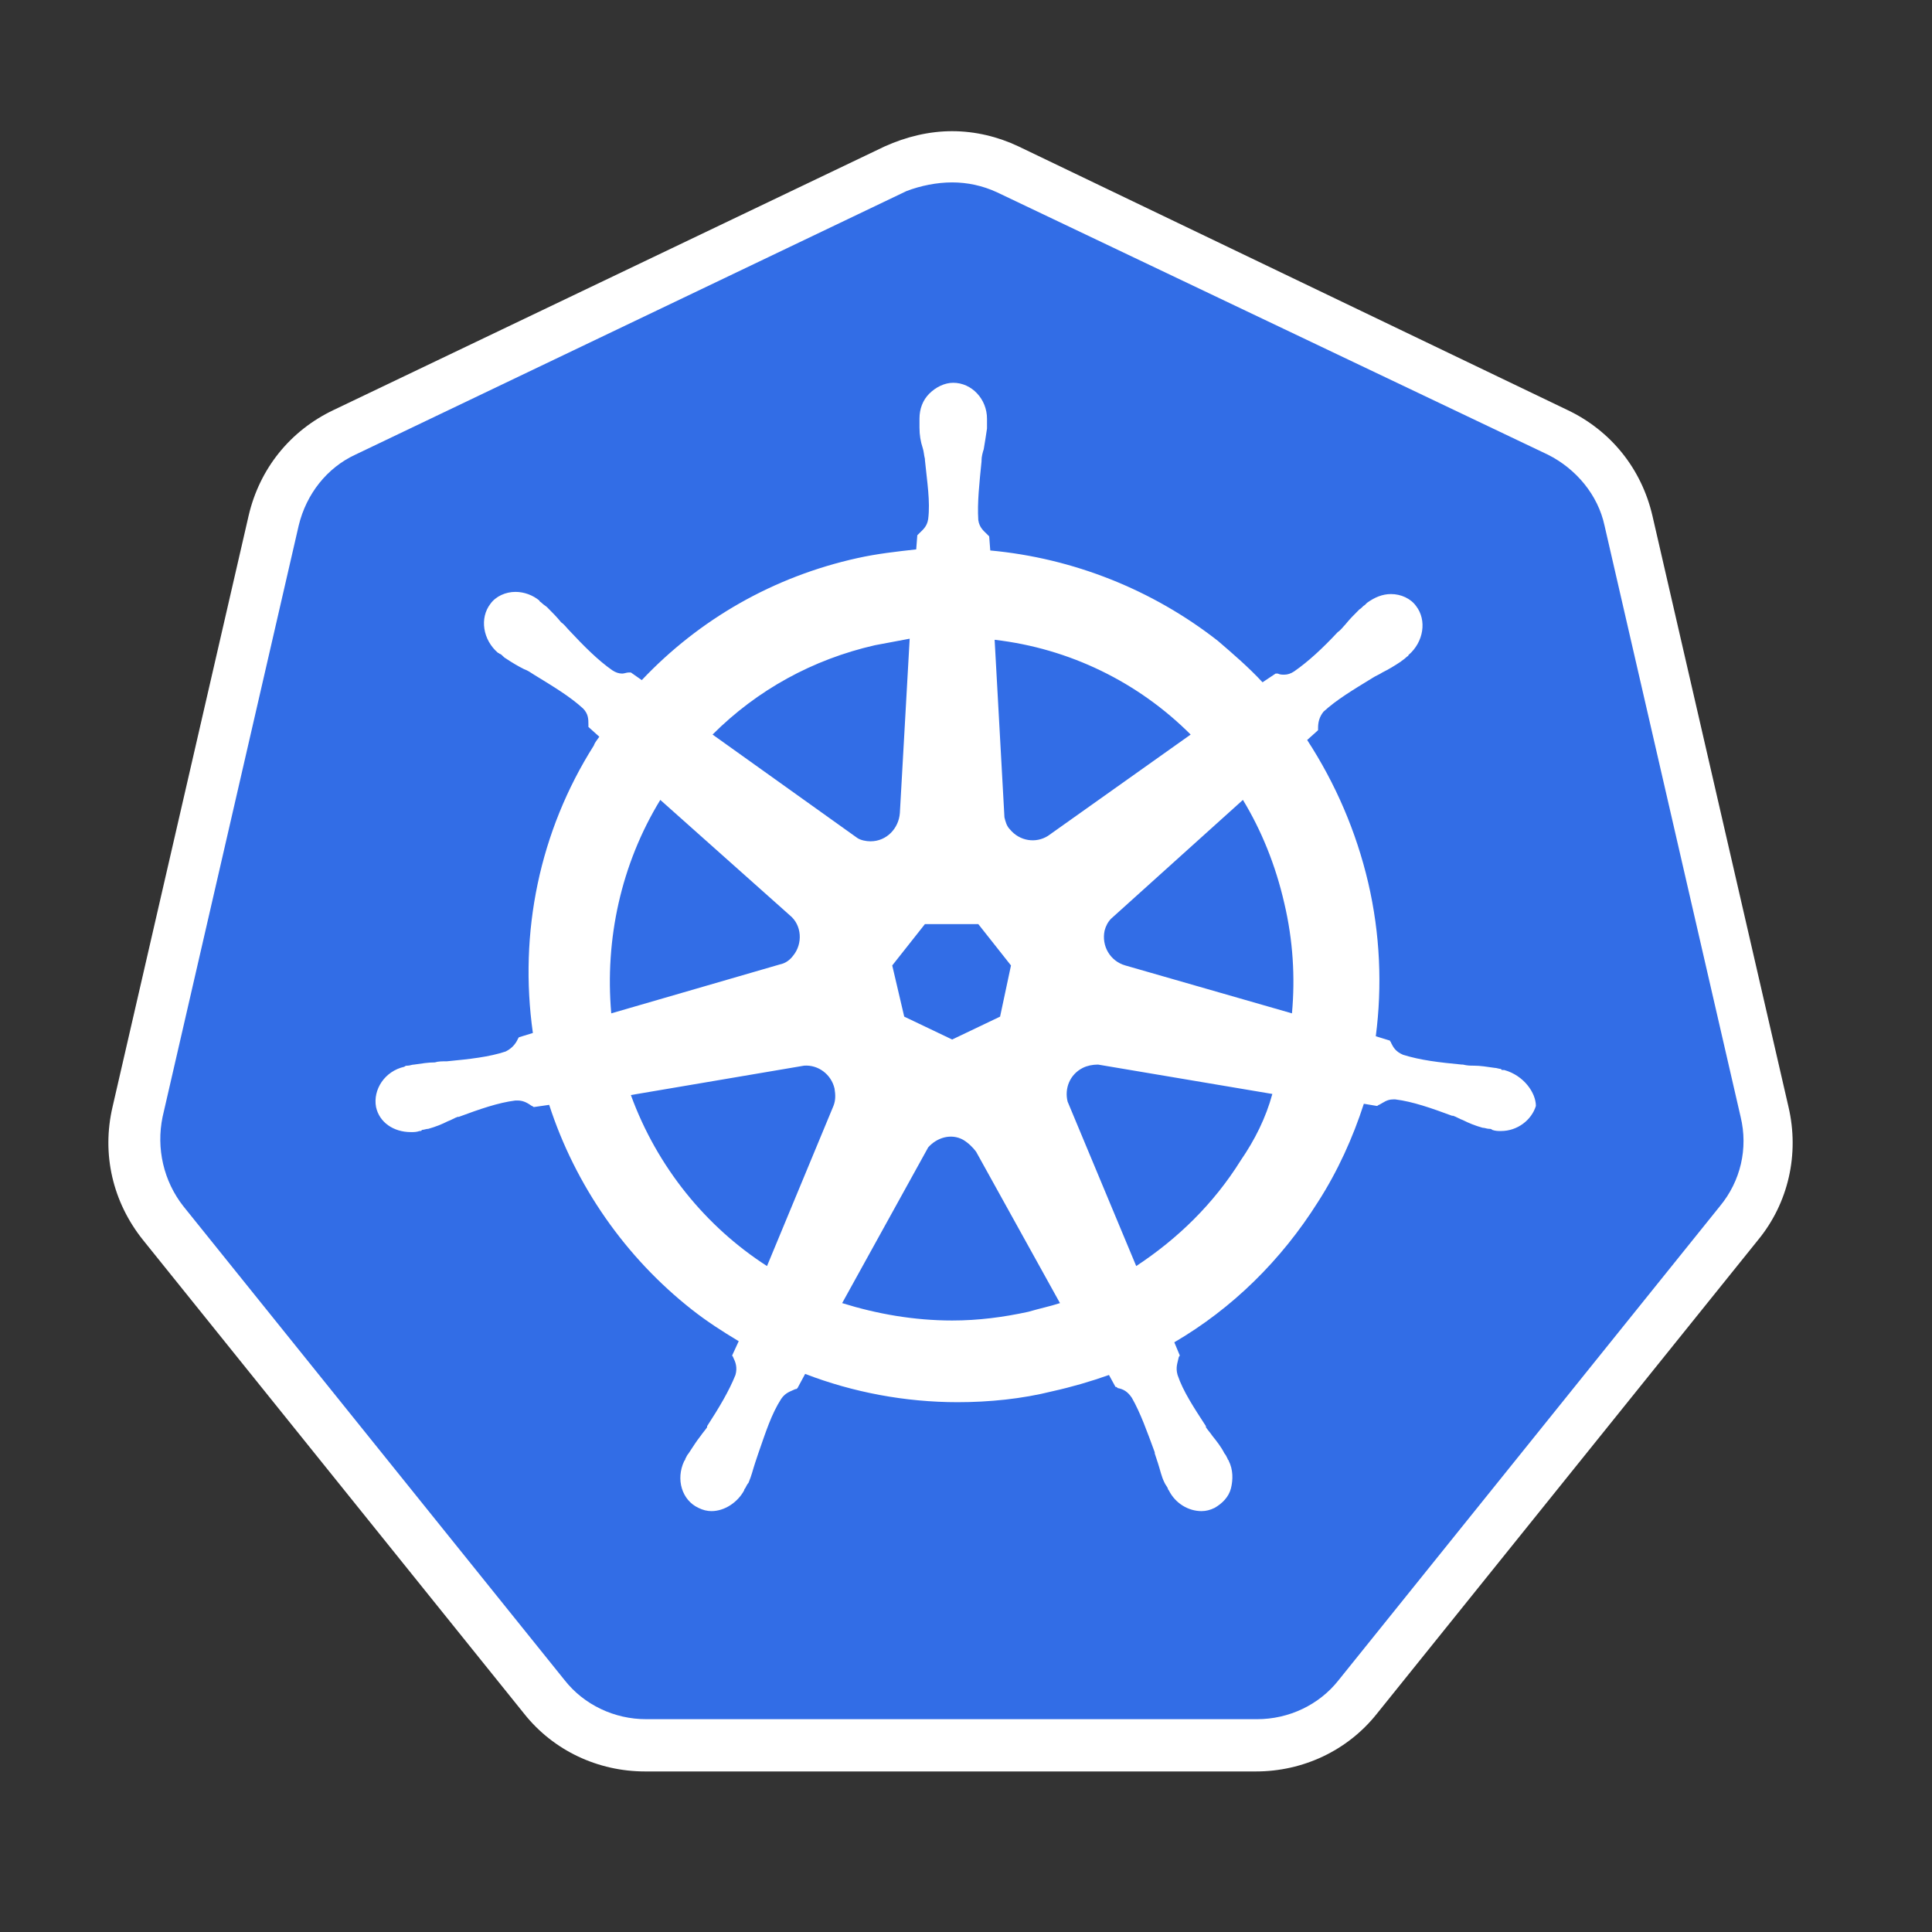 <svg width="39" height="39" viewBox="0 0 39 39" fill="none" xmlns="http://www.w3.org/2000/svg">
<rect x="0" y="0" width="39" height="39" fill="#333333" stroke="none"/>
<path d="M13.043 35.231C12.252 35.231 11.504 34.879 10.998 34.242L3.304 24.678C2.798 24.04 2.6 23.227 2.798 22.435L5.546 10.497C5.722 9.706 6.25 9.068 6.975 8.716L18.099 3.396C18.451 3.22 18.847 3.132 19.242 3.132C19.638 3.132 20.034 3.22 20.386 3.396L31.51 8.694C32.235 9.046 32.763 9.684 32.939 10.475L35.687 22.413C35.863 23.205 35.687 24.018 35.181 24.656L27.487 34.22C26.981 34.835 26.233 35.209 25.442 35.209L13.043 35.231Z" fill="#326DE6"/>
<path d="M19.221 3.682C19.528 3.682 19.836 3.748 20.122 3.88L31.246 9.178C31.817 9.464 32.257 9.992 32.389 10.607L35.137 22.546C35.291 23.183 35.137 23.843 34.719 24.348L27.025 33.912C26.629 34.418 26.014 34.704 25.376 34.704H13.043C12.405 34.704 11.79 34.418 11.394 33.912L3.7 24.348C3.304 23.843 3.15 23.183 3.282 22.546L6.03 10.607C6.184 9.97 6.602 9.442 7.173 9.178L18.297 3.858C18.583 3.748 18.913 3.682 19.221 3.682ZM19.221 2.648C18.759 2.648 18.297 2.758 17.858 2.956L6.733 8.277C5.854 8.695 5.239 9.464 5.019 10.409L2.271 22.348C2.051 23.293 2.271 24.261 2.886 25.03L10.581 34.594C11.174 35.341 12.076 35.759 13.021 35.759H25.354C26.299 35.759 27.201 35.341 27.794 34.594L35.489 25.03C36.104 24.282 36.324 23.293 36.104 22.348L33.356 10.409C33.136 9.464 32.521 8.695 31.642 8.277L20.561 2.956C20.144 2.758 19.682 2.648 19.221 2.648Z" fill="white"/>
<path d="M30.366 21.6C30.345 21.6 30.345 21.6 30.366 21.6H30.345C30.323 21.6 30.301 21.6 30.301 21.578C30.257 21.578 30.213 21.556 30.169 21.556C30.015 21.534 29.883 21.512 29.751 21.512C29.685 21.512 29.619 21.512 29.531 21.49H29.509C29.047 21.446 28.674 21.402 28.322 21.292C28.168 21.226 28.124 21.138 28.08 21.05C28.08 21.028 28.058 21.028 28.058 21.006L27.772 20.918C27.904 19.907 27.86 18.851 27.619 17.818C27.377 16.785 26.959 15.817 26.387 14.938L26.607 14.74V14.696C26.607 14.586 26.629 14.476 26.717 14.366C26.981 14.124 27.311 13.927 27.706 13.685C27.772 13.641 27.838 13.619 27.904 13.575C28.036 13.509 28.146 13.443 28.278 13.355C28.3 13.333 28.344 13.311 28.388 13.267C28.41 13.245 28.432 13.245 28.432 13.223C28.74 12.959 28.806 12.52 28.586 12.234C28.476 12.08 28.278 11.992 28.08 11.992C27.904 11.992 27.75 12.058 27.596 12.168C27.575 12.19 27.575 12.19 27.552 12.212C27.509 12.234 27.487 12.278 27.443 12.3C27.333 12.409 27.245 12.498 27.157 12.607C27.113 12.651 27.069 12.717 27.003 12.761C26.695 13.091 26.409 13.355 26.124 13.553C26.058 13.597 25.992 13.619 25.926 13.619C25.882 13.619 25.838 13.619 25.794 13.597H25.75L25.486 13.773C25.2 13.465 24.892 13.201 24.585 12.937C23.266 11.904 21.661 11.266 19.99 11.112L19.968 10.827C19.946 10.805 19.946 10.805 19.924 10.783C19.858 10.717 19.77 10.651 19.748 10.497C19.726 10.145 19.77 9.749 19.814 9.31V9.288C19.814 9.222 19.836 9.134 19.858 9.068C19.88 8.936 19.902 8.804 19.924 8.65V8.518V8.452C19.924 8.056 19.616 7.727 19.242 7.727C19.067 7.727 18.891 7.815 18.759 7.946C18.627 8.078 18.561 8.254 18.561 8.452V8.496V8.628C18.561 8.782 18.583 8.914 18.627 9.046C18.649 9.112 18.649 9.178 18.671 9.266V9.288C18.715 9.727 18.781 10.123 18.737 10.475C18.715 10.629 18.627 10.695 18.561 10.761C18.539 10.783 18.539 10.783 18.517 10.805L18.495 11.09C18.099 11.134 17.704 11.178 17.308 11.266C15.615 11.64 14.12 12.498 12.955 13.729L12.735 13.575H12.691C12.647 13.575 12.603 13.597 12.559 13.597C12.493 13.597 12.427 13.575 12.361 13.531C12.076 13.333 11.79 13.047 11.482 12.717C11.438 12.673 11.394 12.607 11.328 12.563C11.24 12.454 11.152 12.366 11.042 12.256C11.02 12.234 10.976 12.212 10.932 12.168C10.911 12.146 10.889 12.146 10.889 12.124C10.757 12.014 10.581 11.948 10.405 11.948C10.207 11.948 10.009 12.036 9.899 12.19C9.679 12.476 9.745 12.915 10.053 13.179C10.075 13.179 10.075 13.201 10.097 13.201C10.141 13.223 10.163 13.267 10.207 13.289C10.339 13.377 10.449 13.443 10.581 13.509C10.647 13.531 10.713 13.575 10.779 13.619C11.174 13.861 11.504 14.059 11.768 14.3C11.878 14.41 11.878 14.52 11.878 14.63V14.674L12.098 14.872C12.054 14.938 12.01 14.982 11.988 15.048C10.889 16.785 10.471 18.829 10.757 20.852L10.471 20.94C10.471 20.962 10.449 20.962 10.449 20.984C10.405 21.072 10.339 21.16 10.207 21.226C9.877 21.336 9.482 21.38 9.02 21.424H8.998C8.932 21.424 8.844 21.424 8.778 21.446C8.646 21.446 8.514 21.468 8.36 21.49C8.316 21.49 8.272 21.512 8.228 21.512C8.206 21.512 8.184 21.512 8.162 21.534C7.767 21.622 7.525 21.995 7.591 22.347C7.657 22.655 7.943 22.853 8.294 22.853C8.36 22.853 8.404 22.853 8.47 22.831C8.492 22.831 8.514 22.831 8.514 22.809C8.558 22.809 8.602 22.787 8.646 22.787C8.8 22.743 8.91 22.699 9.042 22.633C9.108 22.611 9.174 22.567 9.24 22.545H9.262C9.679 22.391 10.053 22.259 10.405 22.215H10.449C10.581 22.215 10.669 22.281 10.735 22.325C10.757 22.325 10.757 22.347 10.779 22.347L11.086 22.303C11.614 23.93 12.625 25.381 13.966 26.436C14.274 26.678 14.582 26.876 14.912 27.074L14.78 27.36C14.78 27.382 14.802 27.382 14.802 27.404C14.846 27.492 14.89 27.602 14.846 27.756C14.714 28.085 14.516 28.415 14.274 28.789V28.811C14.23 28.877 14.186 28.921 14.142 28.987C14.054 29.097 13.988 29.207 13.9 29.339C13.878 29.361 13.856 29.405 13.834 29.449C13.834 29.471 13.812 29.492 13.812 29.492C13.636 29.866 13.768 30.284 14.098 30.438C14.186 30.482 14.274 30.504 14.362 30.504C14.626 30.504 14.89 30.328 15.021 30.086C15.021 30.064 15.043 30.042 15.043 30.042C15.066 29.998 15.088 29.954 15.11 29.932C15.175 29.778 15.197 29.668 15.241 29.537C15.263 29.471 15.285 29.405 15.307 29.339C15.461 28.899 15.571 28.547 15.769 28.239C15.857 28.107 15.967 28.085 16.055 28.041C16.077 28.041 16.077 28.041 16.099 28.02L16.253 27.734C17.22 28.107 18.275 28.305 19.331 28.305C19.968 28.305 20.628 28.239 21.243 28.085C21.639 27.997 22.012 27.888 22.386 27.756L22.518 27.997C22.54 27.997 22.54 27.997 22.562 28.02C22.672 28.041 22.76 28.085 22.848 28.217C23.024 28.525 23.156 28.899 23.31 29.317V29.339C23.332 29.405 23.354 29.471 23.375 29.537C23.419 29.668 23.442 29.8 23.508 29.932C23.529 29.976 23.551 29.998 23.573 30.042C23.573 30.064 23.595 30.086 23.595 30.086C23.727 30.35 23.991 30.504 24.255 30.504C24.343 30.504 24.431 30.482 24.519 30.438C24.673 30.35 24.805 30.218 24.849 30.042C24.892 29.866 24.892 29.668 24.805 29.492C24.805 29.471 24.782 29.471 24.782 29.449C24.761 29.405 24.739 29.361 24.717 29.339C24.651 29.207 24.563 29.097 24.475 28.987C24.431 28.921 24.387 28.877 24.343 28.811V28.789C24.101 28.415 23.881 28.085 23.771 27.756C23.727 27.602 23.771 27.514 23.793 27.404C23.793 27.382 23.815 27.382 23.815 27.36L23.705 27.096C24.87 26.415 25.86 25.447 26.607 24.26C27.003 23.644 27.311 22.963 27.531 22.281L27.794 22.325C27.816 22.325 27.816 22.303 27.838 22.303C27.926 22.259 27.992 22.193 28.124 22.193H28.168C28.52 22.237 28.894 22.369 29.311 22.523H29.333C29.399 22.545 29.465 22.589 29.531 22.611C29.663 22.677 29.773 22.721 29.927 22.765C29.971 22.765 30.015 22.787 30.059 22.787C30.081 22.787 30.103 22.787 30.125 22.809C30.191 22.831 30.235 22.831 30.301 22.831C30.63 22.831 30.916 22.611 31.004 22.325C31.004 22.061 30.762 21.71 30.366 21.6ZM20.188 20.522L19.221 20.984L18.253 20.522L18.011 19.489L18.671 18.654H19.748L20.408 19.489L20.188 20.522ZM25.926 18.236C26.102 18.983 26.146 19.731 26.08 20.456L22.716 19.489C22.408 19.401 22.232 19.093 22.298 18.785C22.32 18.698 22.364 18.61 22.43 18.544L25.09 16.147C25.464 16.763 25.75 17.466 25.926 18.236ZM24.035 14.828L21.155 16.873C20.913 17.027 20.584 16.983 20.386 16.741C20.32 16.675 20.298 16.587 20.276 16.499L20.078 12.915C21.595 13.091 22.98 13.773 24.035 14.828ZM17.66 13.025C17.901 12.981 18.121 12.937 18.363 12.893L18.165 16.411C18.143 16.719 17.901 16.983 17.572 16.983C17.484 16.983 17.374 16.961 17.308 16.917L14.384 14.828C15.285 13.927 16.407 13.311 17.66 13.025ZM13.329 16.147L15.945 18.478C16.187 18.675 16.209 19.049 16.011 19.291C15.945 19.379 15.857 19.445 15.747 19.467L12.339 20.456C12.208 18.961 12.537 17.444 13.329 16.147ZM12.735 22.105L16.231 21.512C16.517 21.49 16.78 21.688 16.846 21.973C16.868 22.105 16.868 22.215 16.824 22.325L15.483 25.557C14.252 24.766 13.263 23.556 12.735 22.105ZM20.759 26.48C20.254 26.59 19.748 26.656 19.221 26.656C18.451 26.656 17.704 26.524 17 26.305L18.737 23.161C18.913 22.963 19.198 22.875 19.44 23.007C19.55 23.073 19.638 23.161 19.704 23.249L21.397 26.305C21.199 26.37 20.979 26.415 20.759 26.48ZM25.046 23.424C24.497 24.304 23.771 25.007 22.936 25.557L21.551 22.237C21.485 21.973 21.595 21.688 21.859 21.556C21.947 21.512 22.056 21.49 22.166 21.49L25.684 22.083C25.552 22.567 25.332 23.007 25.046 23.424Z" fill="white"/>
</svg>
